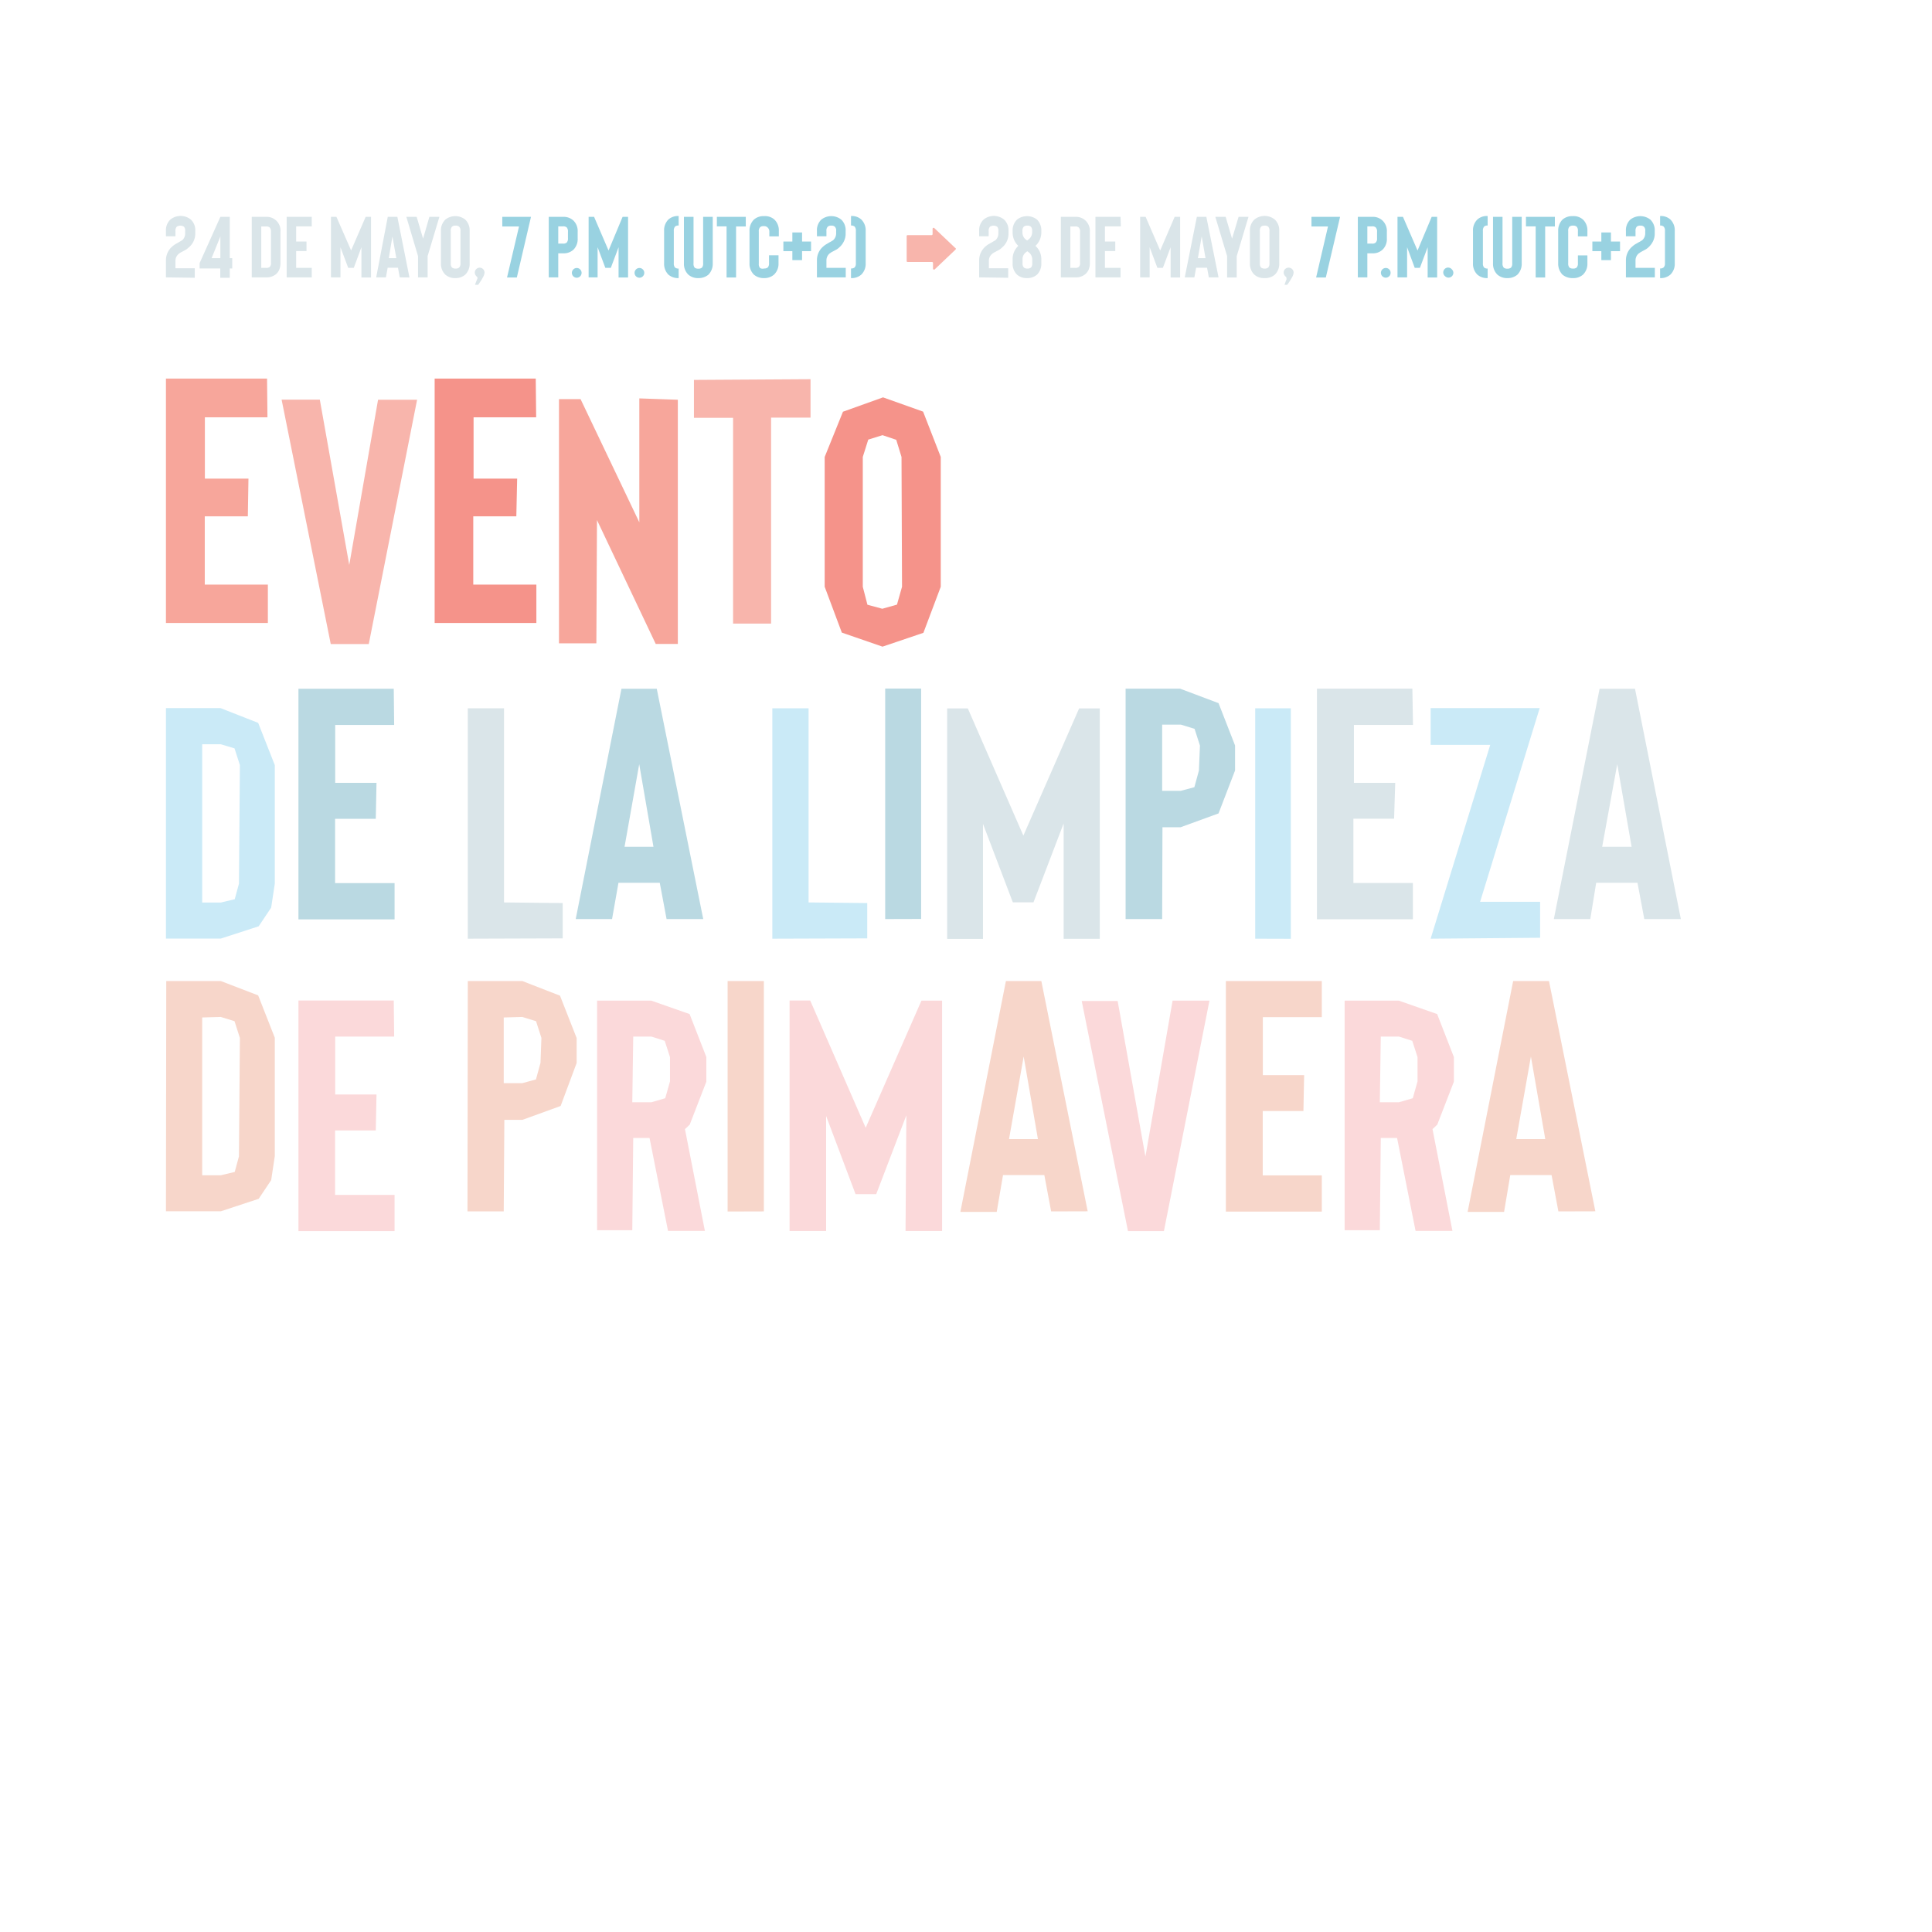 <svg xmlns="http://www.w3.org/2000/svg" viewBox="0 0 187.09 187.09"><defs><style>.cls-1{fill:#f7a69b;}.cls-2{fill:#f8b5ac;}.cls-3{fill:#f5938a;}.cls-4{fill:#caeaf7;}.cls-5{fill:#bad9e2;}.cls-6{fill:#dae5e9;}.cls-7{fill:#f7d6ca;}.cls-8{fill:#fbd9da;}.cls-9{fill:#99d2e1;}</style></defs><title>typelockup_left</title><g id="Layer_2" data-name="Layer 2"><path class="cls-1" d="M25.9,40.41l-6.06,0,0,5.94,4.22,0L24,50l-4.17,0v6.61l6.11,0,0,3.72H16.07l0-23.67,9.79,0Z"/><path class="cls-2" d="M33.82,54.71l2.79-16h3.78L35.71,62.37l-3.68,0L27.27,38.7l3.7,0Z"/><path class="cls-3" d="M51.92,40.41l-6.06,0,0,5.94,4.22,0L50,50l-4.17,0v6.61l6.11,0,0,3.72H42.09l0-23.67,9.79,0Z"/><path class="cls-1" d="M65.64,38.71l0,23.65H63.5l-5.69-12-.06,11.94-3.62,0,0-23.65h2.09l5.69,11.93,0-12Z"/><path class="cls-2" d="M78.49,36.72l0,3.72-3.82,0,0,19.95-3.68,0,0-19.93-3.79,0,0-3.67Z"/><path class="cls-3" d="M85.46,62.62l-3.94-1.36-1.66-4.44,0-12.57,1.77-4.38,3.88-1.39,3.88,1.38,1.71,4.39,0,12.57-1.68,4.46Zm0-20.48-1.38.43-.53,1.68,0,12.57L84,58.56l1.44.39,1.42-.4.49-1.73-.05-12.57-.51-1.66Z"/><path class="cls-4" d="M21.38,90.89l-5.31,0,0-22.32,5.28,0L25,70l1.61,4.09,0,11.48-.35,2.32-1.21,1.81Zm-1.8-3.49,1.8,0,1.35-.32.41-1.51.09-11.48-.52-1.62-1.33-.4-1.8,0Z"/><path class="cls-5" d="M38.17,70.2l-5.71,0,0,5.61,4,0-.07,3.48-3.94,0v6.23h5.76l0,3.51H28.9l0-22.33,9.23,0Z"/><path class="cls-6" d="M45.3,90.9l0-22.31h3.51l0,18.8,5.68.06,0,3.42Z"/><path class="cls-5" d="M64.55,89l-.66-3.51-4,0L59.27,89l-3.52,0,4.43-22.3H63.6L68.1,89Zm-4.07-7h2.8L61.9,74Z"/><path class="cls-4" d="M74.79,90.9l0-22.31h3.51l0,18.8,5.68.06,0,3.42Z"/><path class="cls-5" d="M85.72,89l0-22.32H89.2l0,22.31Z"/><path class="cls-6" d="M104.5,68.6h2l0,22.31H103L103,79.74l-2.92,7.64h-2l-2.89-7.6,0,11.14H91.72l0-22.32h2l5.38,12.32Z"/><path class="cls-5" d="M112.54,89H109l0-22.31,5.28,0L118,68.09l1.6,4.1v2.42L118,78.77l-3.68,1.34h-1.75Zm0-12.42,1.81,0,1.31-.35.44-1.61.1-2.42-.52-1.62-1.33-.41-1.81,0Z"/><path class="cls-4" d="M121.55,90.9l0-22.31H125l0,22.32Z"/><path class="cls-6" d="M136.83,70.2l-5.72,0,0,5.61,4,0L135,79.28l-3.94,0v6.23h5.76l0,3.51h-9.29l0-22.33,9.24,0Z"/><path class="cls-4" d="M138.54,90.9l5.77-18.77h-5.77l0-3.56,10.56,0-5.77,18.76,5.81,0,0,3.48Z"/><path class="cls-6" d="M159.23,89l-.66-3.51-4,0L154,89l-3.53,0,4.43-22.3h3.43L162.77,89Zm-4.08-7H158l-1.39-8Z"/><path class="cls-7" d="M21.38,117.3l-5.31,0L16.1,95l5.28,0L25,96.39l1.61,4.1,0,11.47-.35,2.32-1.21,1.81Zm-1.8-3.49,1.8,0,1.35-.32.41-1.51.09-11.47-.52-1.62-1.33-.41-1.8.05Z"/><path class="cls-8" d="M38.17,100.38l-5.71,0,0,5.61,4,0-.07,3.48-3.94,0v6.24l5.76,0,0,3.51H28.9l0-22.33,9.23,0Z"/><path class="cls-7" d="M48.78,117.31H45.27L45.3,95l5.28,0,3.65,1.42,1.61,4.1,0,2.42-1.55,4.16-3.69,1.34H48.84Zm0-12.42,1.8,0,1.32-.36.44-1.6.09-2.42-.52-1.62-1.33-.41-1.8.05Z"/><path class="cls-8" d="M68.26,119.2H64.69l-1.79-9H61.32l-.09,8.93-3.41,0V96.9h5.25l3.71,1.3,1.62,4.16,0,2.39-1.61,4.16-.46.43Zm-3.38-16.83-.51-1.58-1.29-.41-1.76,0-.09,6.36,1.85,0,1.34-.39.46-1.63Z"/><path class="cls-7" d="M70.46,117.32l0-22.32h3.51l0,22.31Z"/><path class="cls-8" d="M89.23,96.9h2l0,22.31H87.69L87.77,108l-2.92,7.64h-2L80,108.07l0,11.14H76.46l0-22.32h2l5.37,12.32Z"/><path class="cls-7" d="M101.79,117.31l-.66-3.52-4,0-.61,3.57-3.52,0L97.41,95h3.43l4.49,22.3Zm-4.08-7h2.8l-1.38-8Z"/><path class="cls-8" d="M110.92,112l2.63-15.1h3.57l-4.41,22.32-3.48,0-4.48-22.29,3.48,0Z"/><path class="cls-7" d="M128,98.5l-5.71,0,0,5.61,4,0-.07,3.48-3.94,0v6.23H128l0,3.51h-9.29l0-22.33L128,95Z"/><path class="cls-8" d="M140.65,119.2h-3.57l-1.79-9h-1.58l-.09,8.93-3.41,0V96.9h5.25l3.71,1.3,1.62,4.16,0,2.39-1.61,4.16-.46.43Zm-3.38-16.83-.51-1.58-1.29-.41-1.76,0-.09,6.36,1.85,0,1.34-.39.46-1.63Z"/><path class="cls-7" d="M150.91,117.31l-.66-3.52-4,0-.6,3.57-3.53,0L146.53,95H150l4.49,22.3Zm-4.08-7h2.81l-1.39-8Z"/><path class="cls-6" d="M16.07,26.86V25.22a1.76,1.76,0,0,1,.62-1.36,2,2,0,0,1,.34-.24l.26-.15.36-.21a.87.87,0,0,0,.28-.64v-.25a.55.55,0,0,0-.12-.42.65.65,0,0,0-.69,0,.58.58,0,0,0-.13.42v.51h-.92v-.51a1.42,1.42,0,0,1,.42-1.1,1.57,1.57,0,0,1,2,0,1.42,1.42,0,0,1,.42,1.1v.25A1.74,1.74,0,0,1,18.23,24a1.4,1.4,0,0,1-.26.2l-.28.15-.21.11a1.33,1.33,0,0,0-.19.14.85.85,0,0,0-.3.66v.72h1.87v.92Z"/><path class="cls-6" d="M21.34,21h.91v4h.24V26h-.24v.9h-.92V26h-2v-.52Zm0,4v-2.1L20.49,25Z"/><path class="cls-6" d="M25.77,26.86H24.38V21h1.39a1.33,1.33,0,0,1,1.39,1.45v3a1.72,1.72,0,0,1-.1.62,1.19,1.19,0,0,1-.32.47A1.42,1.42,0,0,1,25.77,26.86Zm-.47-.92h.47a.51.51,0,0,0,.35-.09.52.52,0,0,0,.12-.4v-3a.59.59,0,0,0-.12-.42.5.5,0,0,0-.35-.1H25.3Z"/><path class="cls-6" d="M30.19,21.92H28.68v1.47h1v.92h-1v1.63h1.51v.92H27.76V21h2.43Z"/><path class="cls-6" d="M35.41,21h.52v5.87H35V23.94l-.74,2h-.54l-.75-2v2.92h-.92V21h.53L34,24.25Z"/><path class="cls-6" d="M38.71,26.86l-.17-.93h-1l-.17.93h-.94L37.55,21h.93l1.17,5.87ZM37.65,25h.73L38,22.9Z"/><path class="cls-6" d="M42.55,21,41.41,24.8v2.06h-.93V24.8L39.35,21h1l.62,2.11L41.58,21Z"/><path class="cls-6" d="M44.12,26.93a1.4,1.4,0,0,1-1-.34,1.46,1.46,0,0,1-.42-1.1V22.37a1.45,1.45,0,0,1,.42-1.1,1.55,1.55,0,0,1,1.94,0,1.45,1.45,0,0,1,.42,1.1v3.12a1.46,1.46,0,0,1-.42,1.1A1.4,1.4,0,0,1,44.12,26.93Zm0-5.08a.5.5,0,0,0-.35.1.59.59,0,0,0-.12.42v3.12a.59.59,0,0,0,.12.42.56.56,0,0,0,.35.1.49.49,0,0,0,.34-.1.54.54,0,0,0,.13-.42V22.37a.51.51,0,0,0-.13-.42A.45.45,0,0,0,44.12,21.85Z"/><path class="cls-6" d="M46.78,26.06a.47.47,0,0,1,.14.33,1,1,0,0,1-.14.44,3.51,3.51,0,0,1-.25.42l-.22.33H46a1.67,1.67,0,0,1,.07-.2l.12-.31a.22.22,0,0,0,0-.27.52.52,0,0,1-.21-.41.47.47,0,0,1,.14-.33.46.46,0,0,1,.66,0Z"/><path class="cls-9" d="M51.42,21l-1.37,5.87H49.1l1.16-4.94H48.64V21Z"/><path class="cls-9" d="M54.06,26.86h-.92V21h1.39a1.38,1.38,0,0,1,1,.36,1.42,1.42,0,0,1,.41,1.09v.63a1.45,1.45,0,0,1-.41,1.1,1.38,1.38,0,0,1-1,.35h-.47Zm0-3.27h.47a.5.5,0,0,0,.35-.1.59.59,0,0,0,.12-.42v-.63a.59.59,0,0,0-.12-.42.5.5,0,0,0-.35-.1h-.47Z"/><path class="cls-9" d="M56.32,26.42a.47.47,0,1,1-.8-.33.46.46,0,0,1,.66,0A.45.45,0,0,1,56.32,26.42Z"/><path class="cls-9" d="M60.29,21h.53v5.87H59.9V23.94l-.75,2h-.53l-.75-2v2.92H57V21h.53l1.4,3.26Z"/><path class="cls-9" d="M62.39,26.42a.47.47,0,1,1-.8-.33.46.46,0,0,1,.66,0A.45.45,0,0,1,62.39,26.42Z"/><path class="cls-9" d="M65.72,26.93a1.44,1.44,0,0,1-1-.34,1.49,1.49,0,0,1-.41-1.1V22.36a1.49,1.49,0,0,1,.41-1.1,1.39,1.39,0,0,1,1-.34v.92a.5.5,0,0,0-.35.1.59.59,0,0,0-.12.42v3.13a.59.59,0,0,0,.12.42.56.56,0,0,0,.35.1Z"/><path class="cls-9" d="M67.65,26.93a1.41,1.41,0,0,1-1-.34,1.46,1.46,0,0,1-.42-1.1V21h.93v4.5a.59.59,0,0,0,.11.42.56.56,0,0,0,.35.1.54.54,0,0,0,.35-.1.59.59,0,0,0,.12-.42V21h.93v4.5a1.49,1.49,0,0,1-.42,1.1A1.46,1.46,0,0,1,67.65,26.93Z"/><path class="cls-9" d="M72.22,21v.93h-.94v4.94h-.92V21.92h-.94V21Z"/><path class="cls-9" d="M74,26.93a1.45,1.45,0,0,1-1-.34,1.49,1.49,0,0,1-.42-1.1V22.37a1.49,1.49,0,0,1,.42-1.1,1.4,1.4,0,0,1,1-.34,1.35,1.35,0,0,1,1,.34,1.45,1.45,0,0,1,.42,1.1v.52h-.92v-.52A.55.55,0,0,0,74.3,22a.49.49,0,0,0-.35-.1.46.46,0,0,0-.34.1.54.54,0,0,0-.13.42v3.12a.54.54,0,0,0,.13.42A.51.51,0,0,0,74,26a.54.54,0,0,0,.35-.1.59.59,0,0,0,.12-.42v-.76h.92v.76a1.46,1.46,0,0,1-.42,1.1A1.4,1.4,0,0,1,74,26.93Z"/><path class="cls-9" d="M78.54,23.39v.93h-.87v.87h-.94v-.87h-.87v-.93h.87v-.88h.94v.88Z"/><path class="cls-9" d="M79.11,26.86V25.22a1.73,1.73,0,0,1,.62-1.36,2,2,0,0,1,.34-.24l.25-.15a2.87,2.87,0,0,0,.36-.21.88.88,0,0,0,.29-.64v-.25a.51.51,0,0,0-.13-.42.45.45,0,0,0-.34-.1.46.46,0,0,0-.34.1.54.54,0,0,0-.13.42v.51h-.92v-.51a1.42,1.42,0,0,1,.42-1.1,1.55,1.55,0,0,1,1.94,0,1.42,1.42,0,0,1,.42,1.1v.25a1.66,1.66,0,0,1-.16.73,1.79,1.79,0,0,1-.46.61,1.4,1.4,0,0,1-.26.2l-.28.15-.21.11-.2.14a.88.88,0,0,0-.29.66v.72H81.9v.92Z"/><path class="cls-9" d="M82.41,26.93V26a.56.56,0,0,0,.35-.1.59.59,0,0,0,.12-.42V22.36a.59.59,0,0,0-.12-.42.5.5,0,0,0-.35-.1v-.92a1.35,1.35,0,0,1,1,.34,1.46,1.46,0,0,1,.42,1.1v3.13a1.46,1.46,0,0,1-.42,1.1A1.4,1.4,0,0,1,82.41,26.93Z"/><path class="cls-6" d="M94.82,26.86V25.22a1.76,1.76,0,0,1,.62-1.36,2,2,0,0,1,.34-.24l.26-.15.36-.21a.87.87,0,0,0,.28-.64v-.25a.55.55,0,0,0-.12-.42.65.65,0,0,0-.69,0,.58.58,0,0,0-.13.42v.51h-.92v-.51a1.42,1.42,0,0,1,.42-1.1,1.57,1.57,0,0,1,2,0,1.42,1.42,0,0,1,.42,1.1v.25A1.74,1.74,0,0,1,97,24a1.4,1.4,0,0,1-.26.2l-.28.15-.21.11a1.33,1.33,0,0,0-.19.14.85.85,0,0,0-.3.66v.72h1.87v.92Z"/><path class="cls-6" d="M99.48,26.93a1.41,1.41,0,0,1-1-.34,1.46,1.46,0,0,1-.42-1.1v-.4a1.73,1.73,0,0,1,.55-1.28,1.77,1.77,0,0,1-.55-1.29v-.15a1.45,1.45,0,0,1,.42-1.1,1.57,1.57,0,0,1,1.95,0,1.48,1.48,0,0,1,.41,1.1v.12a1.78,1.78,0,0,1-.57,1.32,1.7,1.7,0,0,1,.43.6,1.78,1.78,0,0,1,.14.72v.36a1.49,1.49,0,0,1-.41,1.1A1.42,1.42,0,0,1,99.48,26.93Zm0-5.08a.48.48,0,0,0-.34.1.58.58,0,0,0-.13.42v.15a.89.89,0,0,0,.29.65l.17.12.19-.15a.87.87,0,0,0,.29-.65v-.12a.59.59,0,0,0-.12-.42A.5.5,0,0,0,99.48,21.85Zm0,2.48-.17.13a.82.82,0,0,0-.29.63v.4a.58.58,0,0,0,.13.42.53.53,0,0,0,.34.1.56.56,0,0,0,.35-.1.59.59,0,0,0,.12-.42v-.36a.88.88,0,0,0-.29-.66Z"/><path class="cls-6" d="M104.12,26.86h-1.39V21h1.39a1.34,1.34,0,0,1,1,.36,1.39,1.39,0,0,1,.42,1.09v3a1.72,1.72,0,0,1-.1.62,1.33,1.33,0,0,1-.33.47A1.41,1.41,0,0,1,104.12,26.86Zm-.47-.92h.47a.53.53,0,0,0,.35-.09.52.52,0,0,0,.12-.4v-3a.54.54,0,0,0-.13-.42.46.46,0,0,0-.34-.1h-.47Z"/><path class="cls-6" d="M108.54,21.92H107v1.47h1v.92h-1v1.63h1.51v.92h-2.43V21h2.43Z"/><path class="cls-6" d="M113.75,21h.53v5.87h-.92V23.94l-.75,2h-.53l-.75-2v2.92h-.92V21h.53l1.41,3.26Z"/><path class="cls-6" d="M117.06,26.86l-.17-.93h-1.06l-.17.93h-.93L115.9,21h.92L118,26.86ZM116,25h.74l-.37-2.11Z"/><path class="cls-6" d="M120.9,21l-1.14,3.81v2.06h-.93V24.8L117.69,21h1l.62,2.11.63-2.11Z"/><path class="cls-6" d="M122.46,26.93a1.41,1.41,0,0,1-1-.34,1.46,1.46,0,0,1-.42-1.1V22.37a1.45,1.45,0,0,1,.42-1.1,1.57,1.57,0,0,1,2,0,1.45,1.45,0,0,1,.42,1.1v3.12a1.46,1.46,0,0,1-.42,1.1A1.42,1.42,0,0,1,122.46,26.93Zm0-5.08a.48.48,0,0,0-.34.1.59.59,0,0,0-.12.42v3.12a.59.59,0,0,0,.12.42.53.53,0,0,0,.34.1.52.52,0,0,0,.35-.1.59.59,0,0,0,.12-.42V22.37a.55.55,0,0,0-.12-.42A.47.47,0,0,0,122.46,21.85Z"/><path class="cls-6" d="M125.13,26.06a.47.47,0,0,1,.14.33,1,1,0,0,1-.14.44c-.06.12-.15.26-.25.42s-.19.27-.23.33h-.26a1.67,1.67,0,0,1,.07-.2,2.45,2.45,0,0,1,.12-.31.37.37,0,0,0,0-.12.2.2,0,0,0-.06-.15.52.52,0,0,1-.21-.41.46.46,0,0,1,.13-.33.49.49,0,0,1,.34-.14A.49.49,0,0,1,125.13,26.06Z"/><path class="cls-9" d="M129.77,21l-1.38,5.87h-.94l1.15-4.94H127V21Z"/><path class="cls-9" d="M132.41,26.86h-.92V21h1.39a1.34,1.34,0,0,1,1,.36,1.39,1.39,0,0,1,.42,1.09v.63a1.42,1.42,0,0,1-.42,1.1,1.36,1.36,0,0,1-1,.35h-.47Zm0-3.27h.47a.46.46,0,0,0,.34-.1.54.54,0,0,0,.13-.42v-.63a.54.54,0,0,0-.13-.42.46.46,0,0,0-.34-.1h-.47Z"/><path class="cls-9" d="M134.66,26.42a.44.44,0,0,1-.13.33.49.49,0,0,1-.34.14.49.49,0,0,1-.33-.14.47.47,0,0,1,.33-.8.45.45,0,0,1,.34.14A.44.44,0,0,1,134.66,26.42Z"/><path class="cls-9" d="M138.64,21h.53v5.87h-.92V23.94l-.75,2H137l-.74-2v2.92h-.93V21h.53l1.41,3.26Z"/><path class="cls-9" d="M140.74,26.42a.47.47,0,0,1-.8.33.47.47,0,1,1,.66-.66A.45.45,0,0,1,140.74,26.42Z"/><path class="cls-9" d="M144.06,26.93a1.41,1.41,0,0,1-1-.34,1.46,1.46,0,0,1-.42-1.1V22.36a1.46,1.46,0,0,1,.42-1.1,1.37,1.37,0,0,1,1-.34v.92a.48.48,0,0,0-.34.1.59.59,0,0,0-.12.42v3.13a.59.59,0,0,0,.12.42.53.53,0,0,0,.34.1Z"/><path class="cls-9" d="M146,26.93a1.41,1.41,0,0,1-1-.34,1.46,1.46,0,0,1-.42-1.1V21h.92v4.5a.59.59,0,0,0,.12.42.54.54,0,0,0,.35.1.56.56,0,0,0,.35-.1.59.59,0,0,0,.12-.42V21h.92v4.5a1.49,1.49,0,0,1-.42,1.1A1.43,1.43,0,0,1,146,26.93Z"/><path class="cls-9" d="M150.57,21v.93h-.94v4.94h-.92V21.92h-.94V21Z"/><path class="cls-9" d="M152.3,26.93a1.48,1.48,0,0,1-1-.34,1.53,1.53,0,0,1-.41-1.1V22.37a1.53,1.53,0,0,1,.41-1.1,1.43,1.43,0,0,1,1-.34,1.35,1.35,0,0,1,1,.34,1.45,1.45,0,0,1,.42,1.1v.52h-.92v-.52a.55.55,0,0,0-.12-.42.49.49,0,0,0-.35-.1.5.5,0,0,0-.35.1.59.59,0,0,0-.12.42v3.12a.59.59,0,0,0,.12.42.56.56,0,0,0,.35.1.54.54,0,0,0,.35-.1.59.59,0,0,0,.12-.42v-.76h.92v.76a1.46,1.46,0,0,1-.42,1.1A1.4,1.4,0,0,1,152.3,26.93Z"/><path class="cls-9" d="M156.88,23.39v.93H156v.87h-.93v-.87h-.87v-.93h.87v-.88H156v.88Z"/><path class="cls-9" d="M157.45,26.86V25.22a1.74,1.74,0,0,1,.63-1.36,1.88,1.88,0,0,1,.33-.24l.26-.15a2.87,2.87,0,0,0,.36-.21.88.88,0,0,0,.29-.64v-.25a.51.51,0,0,0-.13-.42.46.46,0,0,0-.34-.1.5.5,0,0,0-.35.1.59.59,0,0,0-.12.42v.51h-.93v-.51a1.42,1.42,0,0,1,.42-1.1,1.57,1.57,0,0,1,1.95,0,1.42,1.42,0,0,1,.42,1.1v.25a1.66,1.66,0,0,1-.16.73,1.93,1.93,0,0,1-.46.61,1.43,1.43,0,0,1-.27.2l-.28.15-.2.11-.2.14a.88.88,0,0,0-.29.66v.72h1.87v.92Z"/><path class="cls-9" d="M160.76,26.93V26a.53.53,0,0,0,.34-.1.54.54,0,0,0,.13-.42V22.36a.54.54,0,0,0-.13-.42.48.48,0,0,0-.34-.1v-.92a1.37,1.37,0,0,1,1,.34,1.46,1.46,0,0,1,.42,1.1v3.13a1.46,1.46,0,0,1-.42,1.1A1.41,1.41,0,0,1,160.76,26.93Z"/><path class="cls-2" d="M92.49,24l-2-1.9a.1.1,0,0,0-.18.07v.49a.1.1,0,0,1-.1.11H87.9a.09.09,0,0,0-.1.1v2.4a.09.09,0,0,0,.1.1h2.35a.1.1,0,0,1,.1.11V26a.1.1,0,0,0,.18.07l2-1.9A.1.1,0,0,0,92.49,24Z"/></g></svg>